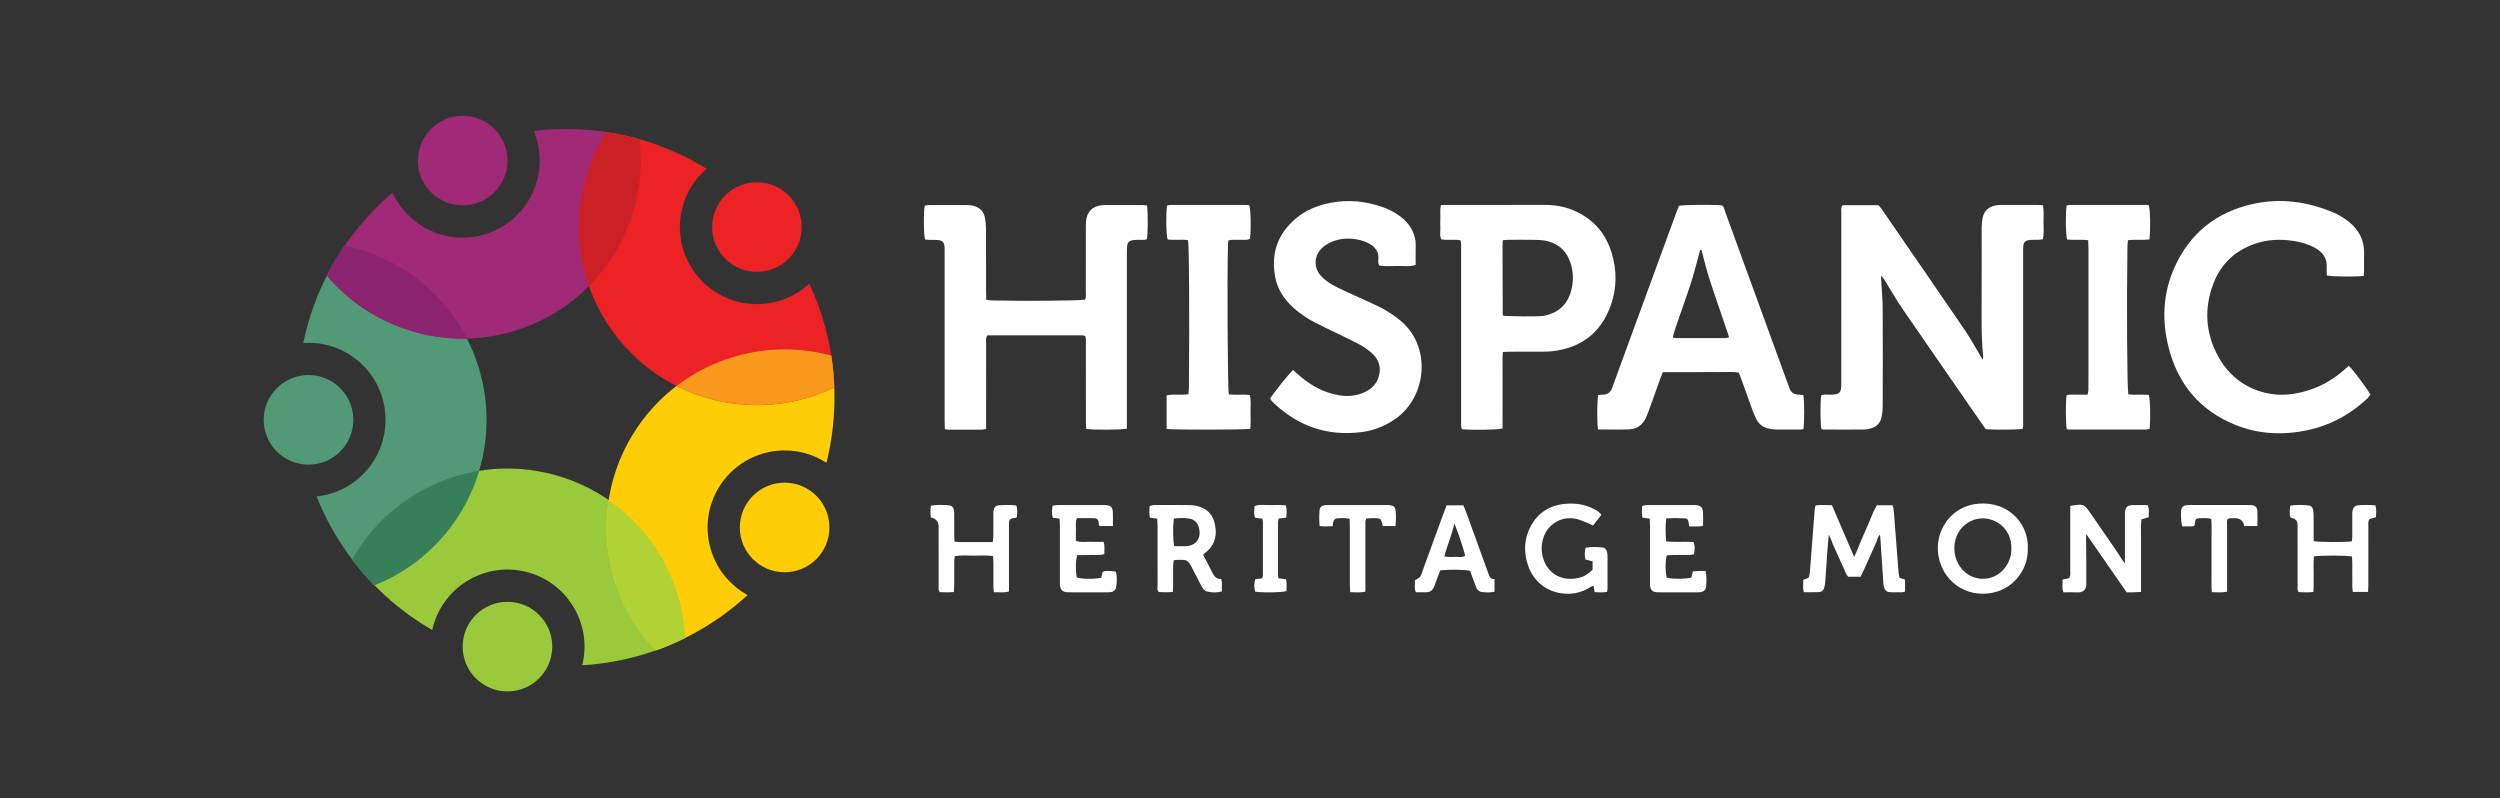 <svg xmlns="http://www.w3.org/2000/svg" xmlns:xlink="http://www.w3.org/1999/xlink" id="Layer_1" data-name="Layer 1" viewBox="0 0 854.84 272.98"><rect x="0" y="0" width="854.84" height="272.98" fill="#333333" stroke="none"/><defs><style>      .cls-1, .cls-2 {        fill: none;      }      .cls-3 {        fill: #f8991d;      }      .cls-4 {        fill: #ed2224;      }      .cls-5 {        fill: #fff;      }      .cls-6 {        fill: #ffcd05;      }      .cls-7 {        fill: #a02978;      }      .cls-8 {        fill: #b1d235;      }      .cls-9 {        fill: #cb2026;      }      .cls-10 {        fill: #9aca3c;      }      .cls-11 {        fill: #8b236f;      }      .cls-12 {        fill: #529a76;      }      .cls-13 {        fill: #377f59;      }      .cls-2 {        clip-path: url(#clippath);      }    </style><clipPath id="clippath"><circle class="cls-1" cx="193.57" cy="135.88" r="91.76"></circle></clipPath></defs><g><g class="cls-2"><path class="cls-10" d="m160.1,280.48c32.8,7.41,65.4-13.16,72.81-45.96,7.41-32.8-13.16-65.4-45.96-72.81-32.8-7.41-65.4,13.16-72.81,45.96-7.41,32.8,13.16,65.4,45.96,72.81Zm19.23-85.08c14.19,3.21,23.09,17.31,19.89,31.5s-17.31,23.09-31.5,19.89c-14.19-3.21-23.09-17.31-19.89-31.5s17.31-23.09,31.5-19.89Z"></path><path class="cls-12" d="m44.86,149.14c3.08,33.48,32.73,58.13,66.21,55.04s58.13-32.73,55.04-66.21-32.73-58.13-66.21-55.04c-33.48,3.08-58.13,32.73-55.04,66.21Zm86.86-8c1.33,14.49-9.33,27.31-23.82,28.65s-27.31-9.33-28.65-23.82,9.33-27.31,23.82-28.65c14.49-1.33,27.31,9.33,28.65,23.82Z"></path><path class="cls-13" d="m163.83,160.99c-22.51,3.64-41.81,19.81-48.62,42.66,23.54-3.78,42.09-20.82,48.62-42.66Z"></path><path class="cls-7" d="m134.16-1.04c-30.89,13.28-45.17,49.09-31.89,79.98,13.28,30.89,49.09,45.17,79.98,31.89,30.89-13.28,45.17-49.09,31.89-79.98S165.06-14.32,134.16-1.04Zm34.45,80.14c-13.37,5.75-28.86-.43-34.61-13.8s.43-28.86,13.8-34.61c13.37-5.75,28.86.43,34.6,13.8,5.75,13.37-.43,28.86-13.8,34.6Z"></path><path class="cls-11" d="m104.07,82.71c10.87,21.22,32.8,33.59,55.59,33.06-10.41-20.28-31.76-33.64-55.59-33.06Z"></path><path class="cls-6" d="m320.62,211.48c17.19-28.9,7.69-66.26-21.21-83.45-28.9-17.19-66.26-7.69-83.45,21.21-17.19,28.9-7.69,66.26,21.21,83.45,28.9,17.19,66.26,7.69,83.45-21.21Zm-74.97-44.58c7.44-12.5,23.6-16.61,36.11-9.18s16.61,23.6,9.18,36.11c-7.44,12.5-23.6,16.61-36.11,9.18s-16.61-23.6-9.18-36.11Z"></path><path class="cls-8" d="m208.12,171c-3.49,22.53,5.92,45.88,25.54,59.42,3.68-23.56-6.79-46.46-25.54-59.42Z"></path><path class="cls-4" d="m304.59,37.49c-22.18-25.28-60.64-27.79-85.92-5.61-25.28,22.18-27.79,60.64-5.61,85.92,22.18,25.28,60.64,27.79,85.92,5.61,25.28-22.18,27.79-60.64,5.61-85.92Zm-65.57,57.53c-9.6-10.94-8.51-27.58,2.43-37.17s27.58-8.51,37.17,2.43,8.51,27.58-2.43,37.17c-10.94,9.6-27.58,8.51-37.17-2.43Z"></path><path class="cls-9" d="m215.65,34.74c-16.82,16.9-21.81,41.58-14.26,63.09,16.07-16.17,22.18-40.6,14.26-63.09Z"></path><path class="cls-3" d="m295.75,126.03c-21.27-10.78-46.28-7.9-64.41,5.93,20.35,10.29,45.47,8.55,64.41-5.93Z"></path></g><g><circle class="cls-10" cx="173.52" cy="221.1" r="15.32"></circle><circle class="cls-12" cx="105.49" cy="143.56" r="15.32"></circle><circle class="cls-7" cx="158.21" cy="54.9" r="15.32"></circle><circle class="cls-4" cx="258.82" cy="77.64" r="15.32"></circle><circle class="cls-6" cx="268.29" cy="180.36" r="15.32"></circle></g></g><g><path class="cls-5" d="m630.02,70.17h12.31c.35.43.79.89,1.14,1.4,9.52,13.83,19.05,27.64,28.51,41.51,1.8,2.64,3.32,5.46,4.96,8.2.27.46.53.92,1.03,1.79.09-.73.18-1.01.15-1.28-.73-6.93-.5-13.89-.52-20.84-.01-7.75-.02-15.51.01-23.26,0-1.11.12-2.24.36-3.32.55-2.48,2.23-3.78,4.68-4.17.55-.09,1.11-.12,1.67-.12,4.24-.01,8.48-.01,12.72,0,.46,0,.93.09,1.55.15.32,1.97.17,3.88.16,5.77-.01,1.9.22,3.82-.21,5.79-.5.07-.96.18-1.43.2-.8.03-1.6,0-2.4.02-2.28.09-2.85.65-2.93,2.86-.03.72,0,1.44,0,2.16,0,18.95,0,37.89,0,56.84,0,.94.13,1.9-.17,2.78-1.91.31-10.02.36-12.61.08-.6-.85-1.25-1.76-1.89-2.68-8.87-12.82-17.77-25.62-26.59-38.47-2.08-3.03-3.9-6.23-5.83-9.36-.41-.67-.8-1.35-1.51-1.95.02.4.04.81.06,1.21.18,3.35.5,6.7.52,10.05.07,11.11.04,22.22,0,33.34,0,1.27-.12,2.56-.39,3.8-.42,1.95-1.64,3.26-3.6,3.79-.77.21-1.56.4-2.35.41-4.64.04-9.28.02-13.91,0-.23,0-.46-.09-.68-.14-.41-1.72-.47-8.89-.09-11.58,1.01-.39,2.13-.17,3.22-.19,3.08-.07,3.63-.57,3.64-3.65,0-19.43,0-38.85.02-58.28,0-.93-.25-1.91.38-2.87Z"></path><path class="cls-5" d="m392.25,70.25c.31,3.04.25,9.69-.09,11.54-.88.36-1.85.2-2.79.21-3.58.04-4.05.47-4.05,3.98,0,7.67,0,15.34,0,23.02v37.55c-1.88.45-11.19.51-13.9.11-.04-.81-.11-1.66-.11-2.52,0-8.87,0-17.74-.01-26.61,0-.86.12-1.75-.25-2.68-.4-.07-.77-.2-1.15-.2-10.78-.01-21.56,0-32.26,0-.69.96-.45,1.87-.45,2.71-.02,8.87-.01,17.74-.01,26.61v2.67c-1.3.47-2.5.22-3.67.27-1.12.04-2.24,0-3.36,0-1.2,0-2.4.01-3.6,0-1.1-.02-2.21.11-3.47-.17-.03-1.01-.08-1.95-.08-2.89,0-18.78,0-37.56,0-56.34,0-.64,0-1.28,0-1.92-.03-3.11-.47-3.54-3.68-3.57-.64,0-1.28.01-1.92-.01-.39-.02-.77-.1-1.11-.14-.48-1.79-.54-9.27-.08-11.58.5-.06,1.03-.18,1.57-.18,4.16-.02,8.31-.02,12.47,0,.87,0,1.78.05,2.61.27,2,.52,3.42,1.78,3.87,3.84.27,1.24.41,2.53.42,3.79.04,7.27.02,14.54.02,21.82,0,.86.05,1.72.07,2.67.72.09,1.26.2,1.8.22,10.71.28,29.73.13,31.95-.26.48-.75.29-1.65.29-2.5.02-7.27,0-14.54.01-21.82,0-.8,0-1.6.06-2.4.29-3.35,2.17-5.24,5.48-5.57.4-.04.8-.06,1.2-.06,4.24,0,8.47,0,12.71,0,.46,0,.92.1,1.5.17Z"></path><path class="cls-5" d="m546.4,146.83c-.37-2.95-.31-9.98.09-11.75.52-.04,1.07-.12,1.61-.13,1.66-.02,2.67-.87,3.19-2.41.33-.98.7-1.95,1.06-2.93,6.94-18.97,13.88-37.93,20.83-56.9.3-.81.64-1.61.93-2.35,1.9-.36,11.81-.44,14.77-.13.67.66.82,1.64,1.14,2.51,6.93,18.97,13.83,37.95,20.74,56.93.38,1.05.77,2.1,1.15,3.15.5,1.34,1.46,2.04,2.9,2.11.62.03,1.24.11,1.82.16.37,2.03.39,9.33.02,11.65-.33.04-.71.13-1.09.13-2.72.01-5.43.03-8.15,0-.87-.01-1.75-.16-2.6-.32-1.93-.37-3.35-1.49-4.24-3.21-.51-.99-.95-2.02-1.33-3.07-1.29-3.52-2.53-7.06-3.8-10.59-.27-.75-.57-1.48-.88-2.28-2.19-.36-4.34-.12-6.47-.16-2.16-.04-4.32,0-6.47,0h-13.03c-.33.84-.64,1.57-.91,2.31-1.3,3.61-2.57,7.22-3.87,10.82-.3.82-.63,1.64-.99,2.44-1.12,2.5-3.11,3.9-5.79,4-3.5.14-7.01.03-10.64.03Zm35.37-61.4c-.15.03-.29.05-.44.08-.92,3.37-1.76,6.77-2.78,10.11-1,3.28-2.21,6.49-3.29,9.74-1.1,3.3-2.4,6.54-3.31,10.01.46.11.76.24,1.06.24,5.75,0,11.49,0,17.24-.01.28,0,.55-.18.98-.32-.88-2.61-1.72-5.09-2.56-7.57-.82-2.41-1.67-4.82-2.47-7.24-.83-2.49-1.69-4.98-2.42-7.51-.73-2.49-1.33-5.01-1.98-7.52Z"></path><path class="cls-5" d="m808.25,94.35c-3.29.33-10.7.24-12.61-.15-.02-.89-.12-1.83-.06-2.77.2-3.1-1.32-5.15-3.89-6.61-2.33-1.33-4.86-2.05-7.48-2.44-4.49-.68-8.93-.51-13.25,1-6.73,2.36-11.53,6.84-14.08,13.47-3.3,8.61-2.8,17.11,1.7,25.2,3.51,6.3,8.81,10.47,15.86,12.23,5.28,1.32,10.48.66,15.57-1.05,4.22-1.42,7.98-3.65,11.33-6.58.6-.52,1.18-1.05,1.77-1.57,1.39,1.22,5.92,7.24,7.4,9.81-.54,1.03-1.48,1.78-2.37,2.56-5.53,4.82-11.86,8.1-19.04,9.63-8.4,1.79-16.73,1.43-24.74-1.79-12.14-4.89-19.68-13.97-22.85-26.54-2.31-9.14-1.95-18.28,1.89-27.01,5.22-11.86,14.31-19.2,26.94-22,9.34-2.07,18.43-.84,27.22,2.78,2.08.86,4,2.01,5.74,3.43,3.35,2.75,5.15,6.23,5.07,10.63-.04,2,0,4-.01,5.99,0,.54-.08,1.09-.13,1.77Z"></path><path class="cls-5" d="m499.38,82.18c-2.18-.44-4.35.05-6.5-.32-.7-1.19-.32-2.5-.37-3.74-.06-1.36-.03-2.72,0-4.07.02-1.26-.14-2.53.2-3.92.91-.02,1.7-.06,2.49-.06,10.95,0,21.89.01,32.84-.01,3.4,0,6.69.5,9.83,1.8,6.69,2.77,11.1,7.69,13.2,14.58,1.84,6.05,1.82,12.18-.34,18.13-3.38,9.3-10.17,14.42-19.98,15.53-1.11.13-2.23.14-3.35.15-3.68.02-7.35,0-11.03.01-.78,0-1.57.06-2.49.1-.2,2.32-.08,4.47-.1,6.61-.02,2.24,0,4.47,0,6.71s0,4.31,0,6.47c0,2.14,0,4.28-.01,6.37-1.88.46-9.58.59-13.85.25-.09-.24-.26-.52-.28-.81-.05-.8-.03-1.6-.03-2.4,0-19.49,0-38.98,0-58.47,0-.94.1-1.9-.2-2.92Zm14.49-.04c-.05.84-.11,1.39-.11,1.95.02,7.83.05,15.65.08,23.48,0,.07.04.15.08.21.04.06.11.11.17.17,1.81.26,12.05.34,13.61.06,4.85-.86,8.11-3.57,9.47-8.37.89-3.15.9-6.31-.06-9.45-1.27-4.18-4.02-6.83-8.28-7.8-1.31-.3-2.69-.35-4.04-.38-2.96-.05-5.91-.03-8.87-.01-.62,0-1.24.08-2.06.14Z"></path><path class="cls-5" d="m434.3,136.29c.93-1.63,6.07-8.06,7.84-9.79.45.4.91.81,1.37,1.22,3.53,3.23,7.48,5.73,12.15,6.96,2.82.74,5.66,1.02,8.53.28,1.73-.44,3.31-1.14,4.7-2.27,3.11-2.54,4.37-8.07.51-11.64-1.17-1.08-2.45-2.07-3.83-2.86-2.22-1.26-4.54-2.34-6.84-3.47-3.01-1.48-6.07-2.87-9.05-4.41-2.71-1.39-5.23-3.09-7.49-5.15-3.03-2.76-5.26-6.03-6.08-10.1-1.64-8.15.62-15.01,7.04-20.39,3.45-2.89,7.52-4.51,11.9-5.34,5.94-1.12,11.78-.56,17.48,1.4,2.2.76,4.28,1.78,6.15,3.18,3.56,2.66,5.56,6.09,5.4,10.64-.07,1.98-.01,3.97-.01,6.04-2.17.7-4.25.31-6.28.35-2.06.04-4.13.18-6.09-.11-.59-.87-.43-1.7-.38-2.47.13-2.28-1.01-3.77-2.85-4.89-1.39-.84-2.91-1.32-4.49-1.6-2.89-.51-5.75-.35-8.48.77-1.09.45-2.17,1.06-3.07,1.82-3.15,2.64-3.47,6.99-.65,9.98,1.13,1.2,2.53,2.23,3.98,3.03,2.3,1.28,4.73,2.32,7.12,3.43,2.83,1.31,5.69,2.54,8.5,3.89,2.45,1.18,4.72,2.68,6.88,4.35,11.46,8.88,9.73,26.4-1.01,34.01-3.54,2.51-7.45,4.06-11.71,4.6-11.31,1.43-21.17-1.78-29.55-9.51-.47-.43-.9-.91-1.33-1.38-.15-.17-.25-.4-.36-.58Z"></path><path class="cls-5" d="m398.91,146.66v-11.49c2.47-.51,4.96.07,7.48-.39.05-.79.13-1.49.14-2.19.22-23.45.09-48.29-.29-50.45-2.29-.38-4.69.06-6.99-.26-.52-1.62-.63-8.42-.19-11.6.4-.07.84-.2,1.29-.2,8.63-.01,17.26,0,25.9,0,.31,0,.63.08.92.11.52,1.54.66,8.07.24,11.49-1.16.59-2.45.23-3.7.31-1.18.07-2.38-.1-3.63.18-.08.55-.18,1.01-.19,1.47-.32,10.09-.13,48.79.28,51.19,2.3.34,4.69-.05,7.15.24.58,1.97.22,3.96.27,5.91.05,1.89.12,3.79-.08,5.64-2.11.36-26.12.39-28.57.04Z"></path><path class="cls-5" d="m734.95,81.88c-2.48.3-4.88-.06-7.33.26-.07.78-.16,1.39-.17,2.01-.29,19.28-.13,48.39.3,50.69,2.3.3,4.69-.04,7,.19.51,1.67.64,7.47.28,11.6-.41.08-.86.25-1.3.25-8.63.02-17.26.01-25.9,0-.38,0-.77-.07-1.11-.11-.4-1.89-.45-9.05-.08-11.63,1.11-.37,2.3-.14,3.47-.18,1.19-.04,2.38,0,3.71,0,.11-.64.28-1.16.28-1.68.03-2.96.02-5.91.02-8.87,0-13.1,0-26.21,0-39.31,0-.94-.06-1.88-.09-2.95-2.52-.36-4.91.02-7.21-.26-.51-1.73-.6-8.73-.16-11.62.32-.06.69-.2,1.06-.2,8.71-.01,17.42,0,26.13,0,.31,0,.62.08.91.12.5,1.59.62,8.36.19,11.67Z"></path></g><g><path class="cls-5" d="m649.5,197.56c.66.22,1.24.41,1.91.64v4.09c-.9.38-1.79.2-2.64.23-.88.03-1.76.03-2.63-.04-.98-.07-1.61-.66-1.9-1.58-.14-.45-.21-.93-.24-1.41-.36-5.34-.71-10.67-1.07-16.01-.01-.16-.07-.31-.14-.63-.86.82-.89,1.92-1.32,2.81-.45.93-.86,1.89-1.28,2.84-.46,1.02-.91,2.04-1.37,3.06-.42.95-.84,1.9-1.27,2.84-.43.93-.88,1.86-1.34,2.8h-4.25c-.88-.92-1.16-2.2-1.72-3.33-.6-1.21-1.12-2.47-1.68-3.71-.52-1.16-1.03-2.34-1.58-3.49-.54-1.11-.8-2.37-1.67-3.82-.2,2.28-.37,4.09-.5,5.9-.23,3.19-.41,6.37-.64,9.56-.06.79-.13,1.6-.33,2.36-.31,1.25-.89,1.75-2.19,1.81-1.58.07-3.17.02-4.86.02-.4-1.45-.19-2.79-.18-4.24.57-.22,1.13-.45,1.82-.72.41-.97.45-2.08.53-3.18.52-6.77,1.04-13.53,1.57-20.29.03-.38.16-.76.27-1.24.68-.06,1.31-.15,1.93-.15,1.19,0,2.37.04,3.68.07,2.52,5.86,5,11.62,7.59,17.67,1.08-2.1,1.69-4.12,2.57-6.02.87-1.88,1.65-3.81,2.49-5.71.86-1.96,1.57-3.99,2.69-5.92h5.35c.43,1.02.47,2.05.55,3.07.52,6.68,1.03,13.37,1.55,20.06.04.54.2,1.08.3,1.65Z"></path><path class="cls-5" d="m707.88,172.98c4.6-.76,4.71-.72,7.04,2.66,2.72,3.95,5.45,7.89,8.16,11.84.95,1.38,1.83,2.81,2.75,4.21.2.31.45.6.76,1,0-5.46,0-10.71,0-15.97,0-.64-.03-1.29.06-1.91.19-1.36.82-2,2.21-2.07,1.82-.08,3.65-.02,5.49-.02.71,1.43.31,2.76.38,4.14-.87.25-1.6.46-2.5.72-.29,2.73-.1,5.43-.13,8.13-.03,2.8,0,5.59,0,8.39s0,5.41,0,8.29c-.95.05-1.72.12-2.49.14-.79.02-1.59,0-2.44,0-4.58-6.61-9.12-13.16-13.84-19.97-.02.61-.04.94-.03,1.28.03,2.88.07,5.75.09,8.63.01,2.4,0,4.79,0,7.19,0,2.04-1.16,2.99-2.97,2.9-1.59-.08-3.18-.02-4.86-.02-.62-1.49-.22-2.89-.29-4.34.84-.19,1.52-.35,2.18-.5.67-.79.44-1.71.44-2.56.02-6.47.01-12.94.01-19.42,0-.87,0-1.73,0-2.73Z"></path><path class="cls-5" d="m693.38,187.51c.23,7.83-5.92,15.53-15.38,15.51-9.34-.02-15.46-7.58-15.39-15.81.06-7.39,5.73-15.13,15.57-15.05,9.78.08,15.57,7.93,15.2,15.35Zm-5.62-.17c-.02-.4-.03-.8-.06-1.19-.36-4.18-3.32-7.61-7.45-8.62-3.98-.98-8.11.69-10.36,4.19-2.64,4.1-1.99,10.02,1.49,13.44,4.06,4.01,10.61,3.59,14.12-.92,1.58-2.02,2.32-4.33,2.27-6.9Z"></path><path class="cls-5" d="m791.11,185.04c2.19.37,10.52.41,13.05.08.05-.49.16-1.02.16-1.55.02-2.32,0-4.64.01-6.95,0-.56-.03-1.12.04-1.68.19-1.47.84-2.13,2.34-2.21,1.82-.09,3.64-.14,5.54.09.39,1.37.25,2.63.15,4.02-.72.21-1.45.43-2.15.64-.63.83-.41,1.74-.42,2.59-.02,6.63,0,13.27-.01,19.9,0,.78-.07,1.55-.11,2.44h-5.21c-.06-.63-.15-1.17-.16-1.7-.02-2.8,0-5.59-.01-8.39,0-.7-.09-1.4-.13-2.04-2.09-.39-10.49-.42-12.95-.04-.29,1.99-.08,4.05-.13,6.1-.05,1.98.07,3.96-.1,6.09-1.79.17-3.43.15-5.05,0-.56-.79-.34-1.61-.34-2.39-.02-6.39-.01-12.79-.01-19.18,0-.48,0-.96,0-1.44q-.04-1.9-1.93-2.3c-.15-.03-.28-.12-.56-.24-.3-1.24-.24-2.55.01-3.98,2.14-.35,4.19-.27,6.24-.08.8.07,1.32.61,1.5,1.36.16.69.23,1.42.23,2.13.02,2.87.01,5.75.01,8.74Z"></path><path class="cls-5" d="m395.72,177.35c-.93-.13-1.69-.23-2.54-.35-.26-1.34-.19-2.59-.06-4,.53-.11,1.05-.3,1.57-.3,4.08-.02,8.16-.06,12.23.02,1.18.02,2.39.25,3.51.64,2.32.8,3.97,2.43,4.68,4.79.97,3.19.93,6.35-1.18,9.13-.71.93-1.72,1.62-2.56,2.39,1.02,1.97,2.1,3.9,3.05,5.89.66,1.38,1.42,2.5,3.19,2.43.38,1.44.13,2.78.21,4.21-1.71.53-3.36.44-4.98.08-1-.22-1.58-1.03-2.04-1.91-.99-1.92-1.98-3.83-2.97-5.75-1.67-3.23-1.74-3.28-5.36-3.17-.32,0-.63.07-1.09.12-.08.53-.22,1.06-.23,1.59-.03,2.32,0,4.64-.02,6.95,0,.7-.06,1.41-.1,2.28-1.66.21-3.23.12-4.79.06-.68-.7-.41-1.54-.41-2.3-.02-6.71,0-13.43-.02-20.14,0-.86-.06-1.72-.1-2.67Zm5.65-.04c-.38,3.11-.3,7.62.17,9.45,1.21,0,2.48.04,3.74.01,3.62-.08,5.52-2.57,4.74-6.09-.43-1.95-1.6-3.12-3.55-3.39-1.65-.23-3.32-.21-5.1.01Z"></path><path class="cls-5" d="m544.56,194.82v-2.89c-.86-.21-1.61-.39-2.44-.6-.3-1.31-.31-2.63.04-4.03,1.94-.39,3.84-.26,5.73-.1.91.08,1.42.68,1.61,1.54.1.46.17.95.17,1.42.01,3.68.01,7.35,0,11.03,0,.38-.11.77-.18,1.2-1.42.25-2.75.15-4.24.08-.12-.73-.24-1.41-.37-2.19-.33.12-.65.17-.9.34-2.32,1.55-4.86,2.38-7.66,2.41-6.59.08-11.94-3.74-13.93-10.01-1.2-3.77-1.27-7.59.2-11.28,2.28-5.72,6.55-8.92,12.71-9.46,3.23-.29,6.39.12,9.34,1.59,1.06.53,2.16,1.03,2.91,2.19-.94,1.2-1.86,2.38-2.85,3.65-.62-.31-1.08-.6-1.59-.79-1.41-.54-2.8-1.2-4.27-1.51-4.78-1.02-9.46,1.67-11.04,6.29-.94,2.74-.86,5.51.21,8.21,1.64,4.12,5.86,6.96,11.6,5.74,1.96-.42,3.27-1.23,4.93-2.81Z"></path><path class="cls-5" d="m318.24,176.91c-.09-1.41-.19-2.66.09-4.01,2.13-.37,4.18-.29,6.23-.09.99.1,1.52.74,1.66,1.76.08.55.06,1.11.06,1.67,0,2.32,0,4.63,0,6.95,0,.62.06,1.24.11,2.03,2.25.25,4.39.09,6.52.12,2.14.03,4.28,0,6.54,0,.09-.71.2-1.25.21-1.78.02-2.39,0-4.79.01-7.19,0-.56-.02-1.12.05-1.67.14-1.14.69-1.8,1.81-1.9,1.98-.17,3.96-.24,6.01.07.46,1.36.24,2.68.19,3.89-.19.17-.24.26-.3.27-2.57.33-2.42.66-2.42,2.88,0,6.55,0,13.09,0,19.64,0,.87,0,1.75,0,2.68-1.73.58-3.37.18-5.14.3-.07-.7-.17-1.23-.18-1.76-.02-2.79,0-5.59-.01-8.38,0-.7-.08-1.4-.13-2.27-2.24-.28-4.38-.14-6.51-.13-2.14.01-4.29-.2-6.54.17-.07.58-.19,1.12-.2,1.65-.02,2.71,0,5.43-.02,8.14,0,.78-.07,1.56-.11,2.48-1.69.16-3.26.13-4.81.04-.64-.74-.39-1.57-.4-2.34-.02-6.31-.01-12.61-.01-18.92,0-.4,0-.8,0-1.2q-.02-2.52-2.72-3.1Z"></path><path class="cls-5" d="m380.51,179.89h-4.46c-.13-.17-.29-.29-.29-.41-.07-2.29-.84-2.33-2.47-2.31-1.67.02-3.33,0-5.05,0-.59,1.37-.3,2.66-.34,3.9-.05,1.27-.01,2.54-.01,3.83,1.69.67,3.29.29,4.86.36,1.51.07,3.02.01,4.58.01.57,1.44.22,2.77.29,4.19-1.67.53-3.27.23-4.82.29-1.5.06-3.01.05-4.46.07-.57,1.82-.61,5.43-.15,7.65,1.63.55,5.92.62,8.37.09.13-.61.28-1.28.41-1.89.49-.55,1.93-.6,4.58-.21.48,1.67.34,3.41.14,5.13-.14,1.17-.93,1.77-2.13,1.91-.47.05-.96.03-1.44.03-4,0-7.99,0-11.99,0-.4,0-.8.02-1.2-.01-1.58-.12-2.32-.8-2.49-2.36-.07-.63-.03-1.28-.03-1.92,0-6.07,0-12.14,0-18.21,0-.86-.05-1.72-.09-2.68-.86-.12-1.54-.22-2.33-.33-.43-1.34-.28-2.65-.08-4.09.6-.09,1.13-.23,1.66-.23,5.27-.02,10.55-.01,15.82-.01.16,0,.32,0,.48,0,1.99.13,2.59.68,2.66,2.62.05,1.43.01,2.87.01,4.59Z"></path><path class="cls-5" d="m494.68,172.8h5.69c.31.75.65,1.46.91,2.19,2.43,6.67,4.84,13.35,7.26,20.03.11.3.23.6.33.9.36,1.09.66,2.21,2.16,2.07v4.34c-1.44.33-2.79.23-4.12.13-1.03-.08-1.78-.69-2.16-1.66-.42-1.04-.79-2.09-1.18-3.14-.3-.82-.59-1.65-.88-2.44-1.64-.46-6.6-.56-10.19-.2-.26.64-.56,1.36-.83,2.09-.42,1.12-.83,2.25-1.24,3.37-.5,1.35-1.45,2.06-2.91,2.04-1.11-.01-2.23,0-3.38,0-.64-1.39-.24-2.74-.33-4.14.59-.37,1.31-.62,1.72-1.12.44-.53.61-1.28.86-1.96,2.46-6.75,4.92-13.5,7.38-20.24.27-.74.58-1.46.9-2.26Zm2.59,6.26c-.83,4-2.45,7.39-3.38,11.19,1.34.28,2.53.21,3.7.16,1.14-.05,2.37.35,3.41-.41-.41-1.98-3.01-9.75-3.74-10.94Z"></path><path class="cls-5" d="m564.14,177.35c-.93-.13-1.69-.23-2.54-.35-.26-1.34-.19-2.59-.06-4,.53-.11,1.05-.3,1.57-.3,5.36-.02,10.72-.01,16.07-.01.24,0,.48,0,.72.02,1.61.16,2.31.77,2.42,2.4.1,1.5.02,3.01.02,4.66-1.59.47-3.09.13-4.71.25-.12-.62-.23-1.13-.3-1.65-.09-.64-.43-1.09-1.05-1.12-2.14-.11-4.28-.16-6.54.04-.29,2.67-.25,5.17-.03,7.82,3.2.37,6.31,0,9.36.23.51,1.68.51,1.69.17,4.18-.48.08-1,.22-1.53.23-1.92.03-3.84,0-5.76.02-.7,0-1.41.1-2.06.15-.52,2.32-.46,5.98.08,7.64,1.93.48,6.39.47,8.35-.05.16-.62.33-1.29.53-2.13.67-.05,1.37-.12,2.07-.15.71-.03,1.43,0,2.24,0,.51,1.93.33,3.75.19,5.56-.07.89-.74,1.41-1.57,1.62-.53.13-1.11.12-1.67.12-4.16,0-8.32,0-12.48,0-.4,0-.8.02-1.2-.02-1.45-.16-2.1-.84-2.21-2.33-.05-.64-.02-1.28-.02-1.92,0-6.08,0-12.15,0-18.23,0-.86-.06-1.72-.1-2.67Z"></path><path class="cls-5" d="m477.2,179.87h-4.38c-.62-2.7-.62-2.7-3.27-2.69-.78,0-1.56.06-2.36.1-.46.96-.3,1.84-.3,2.7-.01,6.55,0,13.09,0,19.64v2.68c-1.79.43-3.42.2-5.22.19-.04-1.02-.11-1.88-.11-2.73,0-6.55,0-13.09,0-19.64,0-.86-.04-1.72-.06-2.69-1.63-.41-3.13-.3-4.61-.14-.35.04-.76.55-.93.94-.2.48-.17,1.05-.26,1.69-1.53.08-2.93.15-4.48-.06-.16-1.86-.16-3.6-.02-5.33.09-1.14.71-1.65,1.89-1.79.55-.06,1.12-.05,1.67-.05,6.31,0,12.62,0,18.92,0,.56,0,1.12,0,1.67.06,1.16.14,1.74.64,1.86,1.82.18,1.73.12,3.47,0,5.3Z"></path><path class="cls-5" d="m771.89,179.87h-4.46q-.59-2.7-3.28-2.69c-.64,0-1.27.03-1.91.07-.14,0-.28.13-.55.27-.32.74-.17,1.63-.17,2.48-.01,6.55,0,13.09,0,19.64v2.69c-1.82.36-3.44.19-5.24.15-.17-2.23-.07-4.28-.08-6.34-.02-2.08,0-4.15,0-6.23s.02-4.15,0-6.23c-.02-2.06.11-4.12-.1-6.25-1.36-.43-2.63-.24-3.88-.23-1.24.01-1.47.27-1.71,1.51-.06.31-.07.63-.11.94-.65.54-1.39.29-2.09.33-.71.04-1.43,0-2.11,0-.47-1.36-.62-4.98-.27-5.95.23-.64.63-1.13,1.34-1.22.63-.08,1.27-.13,1.91-.13,6.47,0,12.94,0,19.4,0,.4,0,.8-.01,1.2.03,1.4.14,2.02.68,2.1,2.12.09,1.58.02,3.17.02,5.04Z"></path><path class="cls-5" d="m429.21,198.04c.73-.08,1.5-.17,2.37-.27.09-.39.25-.76.25-1.14.02-5.99.02-11.99.01-17.98,0-.38-.09-.77-.15-1.28-.84-.11-1.62-.21-2.48-.32-.63-1.25-.26-2.59-.24-4,1.81-.68,3.65-.28,5.44-.34,1.74-.05,3.49-.1,5.28.09.38,1.47.27,2.78.12,4.22-.88.1-1.65.18-2.54.28-.1.39-.27.75-.27,1.12-.01,6.15,0,12.31,0,18.46,0,.23.09.45.18.85.8.11,1.64.22,2.57.34.33,1.4.12,2.74.16,4.03-1.61.52-7.75.62-10.72.21-.43-1.91-.43-2.23,0-4.28Z"></path></g></svg>